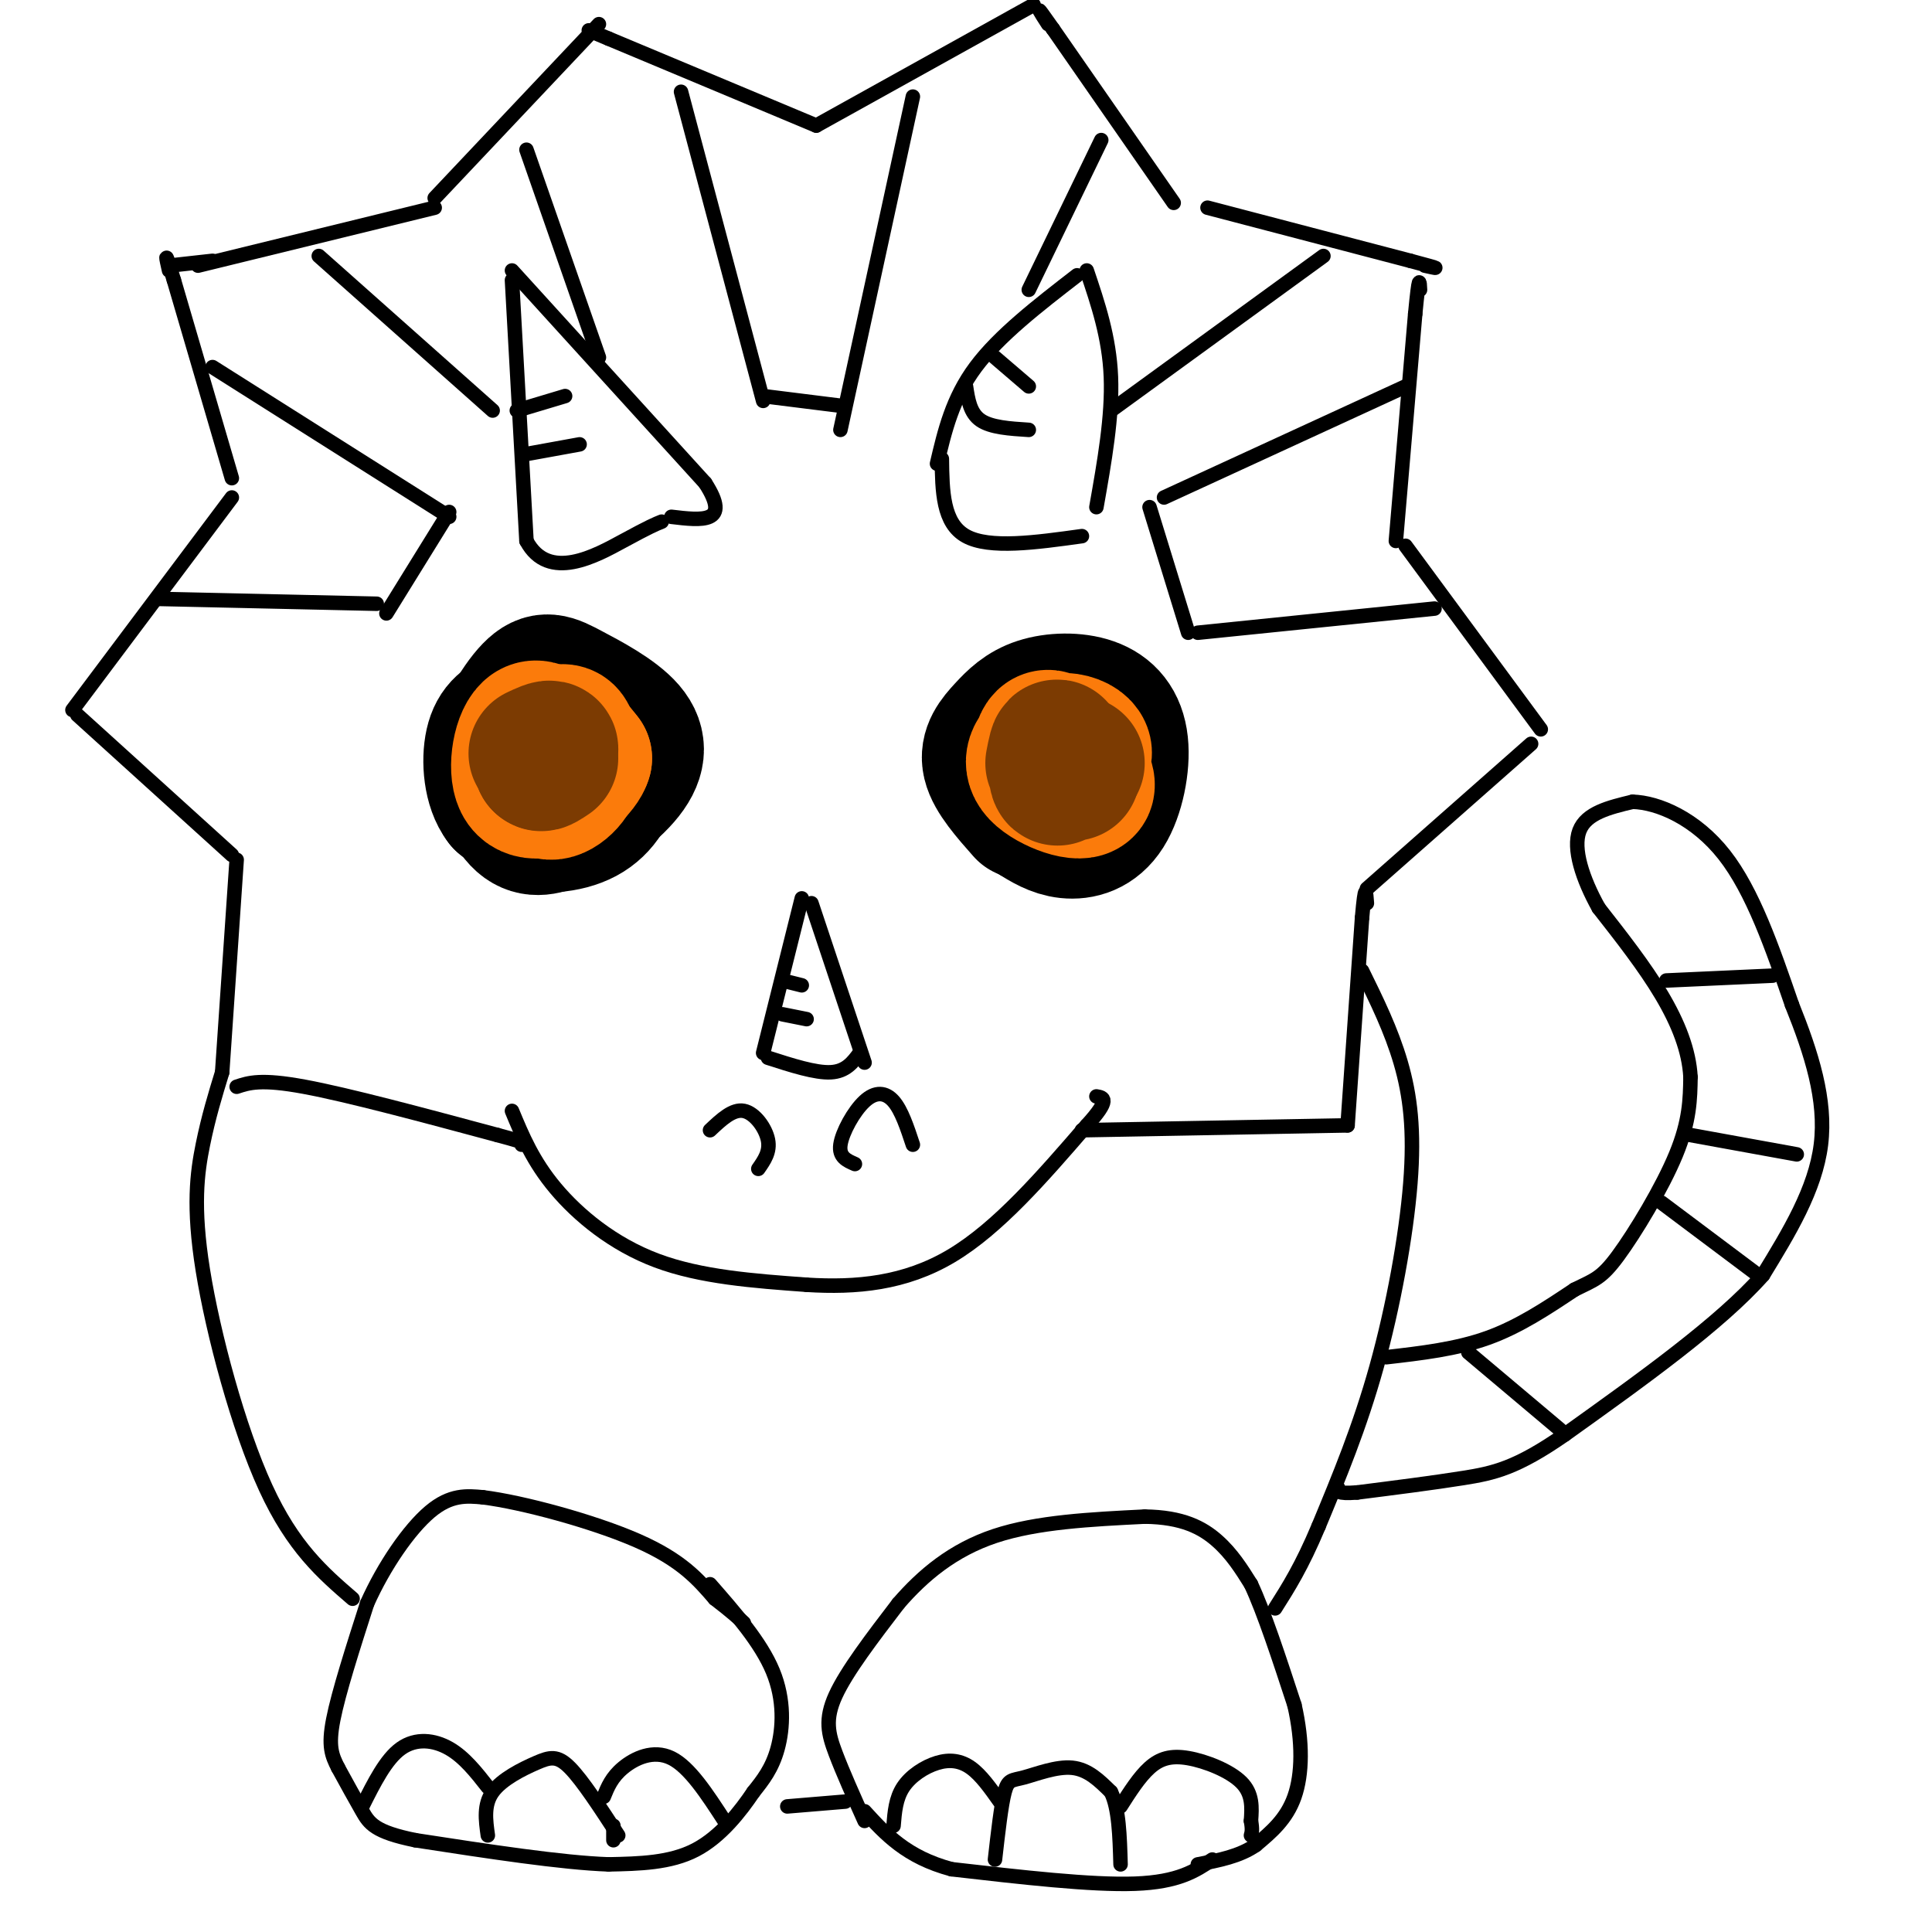 <svg viewBox='0 0 400 400' version='1.1' xmlns='http://www.w3.org/2000/svg' xmlns:xlink='http://www.w3.org/1999/xlink'><g fill='none' stroke='#000000' stroke-width='3' stroke-linecap='round' stroke-linejoin='round'><path d='M166,186c0.000,0.000 -8.000,32.000 -8,32'/><path d='M168,187c0.000,0.000 11.000,33.000 11,33'/><path d='M159,219c4.917,1.583 9.833,3.167 13,3c3.167,-0.167 4.583,-2.083 6,-4'/><path d='M162,210c0.000,0.000 5.000,1.000 5,1'/><path d='M162,203c0.000,0.000 4.000,1.000 4,1'/><path d='M157,242c1.244,-1.778 2.489,-3.556 2,-6c-0.489,-2.444 -2.711,-5.556 -5,-6c-2.289,-0.444 -4.644,1.778 -7,4'/><path d='M177,241c-1.679,-0.726 -3.357,-1.452 -3,-4c0.357,-2.548 2.750,-6.917 5,-9c2.250,-2.083 4.357,-1.881 6,0c1.643,1.881 2.821,5.440 4,9'/><path d='M106,230c2.156,5.200 4.311,10.400 9,16c4.689,5.600 11.911,11.600 21,15c9.089,3.400 20.044,4.200 31,5'/><path d='M167,266c10.244,0.644 20.356,-0.244 30,-6c9.644,-5.756 18.822,-16.378 28,-27'/><path d='M225,233c5.000,-5.500 3.500,-5.750 2,-6'/><path d='M224,234c0.000,0.000 55.000,-1.000 55,-1'/><path d='M279,233c0.000,0.000 3.000,-43.000 3,-43'/><path d='M282,190c0.667,-7.667 0.833,-5.333 1,-3'/><path d='M283,184c0.000,0.000 34.000,-30.000 34,-30'/><path d='M291,113c0.000,0.000 28.000,38.000 28,38'/><path d='M289,112c0.000,0.000 4.000,-47.000 4,-47'/><path d='M293,65c0.833,-8.667 0.917,-6.833 1,-5'/><path d='M250,43c0.000,0.000 42.000,11.000 42,11'/><path d='M292,54c7.500,2.000 5.250,1.500 3,1'/><path d='M243,42c0.000,0.000 -25.000,-36.000 -25,-36'/><path d='M218,6c-4.333,-6.167 -2.667,-3.583 -1,-1'/><path d='M169,26c0.000,0.000 45.000,-25.000 45,-25'/><path d='M169,26c0.000,0.000 -43.000,-18.000 -43,-18'/><path d='M126,8c-7.167,-3.000 -3.583,-1.500 0,0'/><path d='M90,41c0.000,0.000 34.000,-36.000 34,-36'/><path d='M90,43c0.000,0.000 -49.000,12.000 -49,12'/><path d='M48,99c0.000,0.000 -12.000,-41.000 -12,-41'/><path d='M36,58c-2.167,-7.167 -1.583,-4.583 -1,-2'/><path d='M35,55c0.000,0.000 9.000,-1.000 9,-1'/><path d='M48,103c0.000,0.000 -33.000,44.000 -33,44'/><path d='M16,148c0.000,0.000 32.000,29.000 32,29'/><path d='M49,178c0.000,0.000 -3.000,44.000 -3,44'/><path d='M49,225c2.500,-0.833 5.000,-1.667 14,0c9.000,1.667 24.500,5.833 40,10'/><path d='M103,235c7.500,2.000 6.250,2.000 5,2'/><path d='M33,124c0.000,0.000 45.000,1.000 45,1'/><path d='M80,127c0.000,0.000 13.000,-21.000 13,-21'/><path d='M44,76c0.000,0.000 49.000,31.000 49,31'/><path d='M66,53c0.000,0.000 36.000,32.000 36,32'/><path d='M106,58c0.000,0.000 3.000,54.000 3,54'/><path d='M109,112c4.556,8.578 14.444,3.022 20,0c5.556,-3.022 6.778,-3.511 8,-4'/><path d='M106,56c0.000,0.000 40.000,44.000 40,44'/><path d='M146,100c5.500,8.500 -0.750,7.750 -7,7'/><path d='M107,85c0.000,0.000 10.000,-3.000 10,-3'/><path d='M109,94c0.000,0.000 11.000,-2.000 11,-2'/><path d='M109,31c0.000,0.000 15.000,43.000 15,43'/><path d='M141,19c0.000,0.000 17.000,64.000 17,64'/><path d='M158,82c0.000,0.000 16.000,2.000 16,2'/><path d='M189,20c0.000,0.000 -15.000,69.000 -15,69'/><path d='M194,96c1.583,-6.750 3.167,-13.500 8,-20c4.833,-6.500 12.917,-12.750 21,-19'/><path d='M225,56c2.333,6.917 4.667,13.833 5,22c0.333,8.167 -1.333,17.583 -3,27'/><path d='M195,95c0.083,6.667 0.167,13.333 5,16c4.833,2.667 14.417,1.333 24,0'/><path d='M200,80c0.417,2.750 0.833,5.500 3,7c2.167,1.500 6.083,1.750 10,2'/><path d='M206,74c0.000,0.000 7.000,6.000 7,6'/><path d='M228,29c0.000,0.000 -15.000,31.000 -15,31'/><path d='M274,53c0.000,0.000 -44.000,32.000 -44,32'/><path d='M291,80c0.000,0.000 -50.000,23.000 -50,23'/><path d='M238,105c0.000,0.000 8.000,26.000 8,26'/><path d='M248,131c0.000,0.000 49.000,-5.000 49,-5'/><path d='M46,222c-1.411,4.601 -2.821,9.202 -4,15c-1.179,5.798 -2.125,12.792 0,26c2.125,13.208 7.321,32.631 13,45c5.679,12.369 11.839,17.685 18,23'/><path d='M282,201c3.018,6.137 6.036,12.274 8,19c1.964,6.726 2.875,14.042 2,25c-0.875,10.958 -3.536,25.560 -7,38c-3.464,12.440 -7.732,22.720 -12,33'/><path d='M273,316c-3.500,8.333 -6.250,12.667 -9,17'/><path d='M179,377c-2.244,-5.000 -4.489,-10.000 -6,-14c-1.511,-4.000 -2.289,-7.000 0,-12c2.289,-5.000 7.644,-12.000 13,-19'/><path d='M186,332c5.089,-5.889 11.311,-11.111 20,-14c8.689,-2.889 19.844,-3.444 31,-4'/><path d='M237,314c7.844,0.089 11.956,2.311 15,5c3.044,2.689 5.022,5.844 7,9'/><path d='M259,328c2.667,5.667 5.833,15.333 9,25'/><path d='M268,353c1.756,7.667 1.644,14.333 0,19c-1.644,4.667 -4.822,7.333 -8,10'/><path d='M260,382c-3.333,2.333 -7.667,3.167 -12,4'/><path d='M251,385c-3.500,2.333 -7.000,4.667 -16,5c-9.000,0.333 -23.500,-1.333 -38,-3'/><path d='M197,387c-9.333,-2.500 -13.667,-7.250 -18,-12'/><path d='M185,378c0.226,-2.827 0.452,-5.655 2,-8c1.548,-2.345 4.417,-4.208 7,-5c2.583,-0.792 4.881,-0.512 7,1c2.119,1.512 4.060,4.256 6,7'/><path d='M206,385c0.643,-5.667 1.286,-11.333 2,-14c0.714,-2.667 1.500,-2.333 4,-3c2.500,-0.667 6.714,-2.333 10,-2c3.286,0.333 5.643,2.667 8,5'/><path d='M230,371c1.667,3.333 1.833,9.167 2,15'/><path d='M232,374c1.946,-3.054 3.893,-6.107 6,-8c2.107,-1.893 4.375,-2.625 8,-2c3.625,0.625 8.607,2.607 11,5c2.393,2.393 2.196,5.196 2,8'/><path d='M259,377c0.333,1.833 0.167,2.417 0,3'/><path d='M163,374c0.000,0.000 12.000,-1.000 12,-1'/><path d='M147,328c5.267,6.022 10.533,12.044 13,18c2.467,5.956 2.133,11.844 1,16c-1.133,4.156 -3.067,6.578 -5,9'/><path d='M156,371c-2.644,3.933 -6.756,9.267 -12,12c-5.244,2.733 -11.622,2.867 -18,3'/><path d='M126,386c-9.667,-0.333 -24.833,-2.667 -40,-5'/><path d='M86,381c-8.444,-1.711 -9.556,-3.489 -11,-6c-1.444,-2.511 -3.222,-5.756 -5,-9'/><path d='M70,366c-1.311,-2.556 -2.089,-4.444 -1,-10c1.089,-5.556 4.044,-14.778 7,-24'/><path d='M76,332c3.489,-7.822 8.711,-15.378 13,-19c4.289,-3.622 7.644,-3.311 11,-3'/><path d='M100,310c8.111,1.000 22.889,5.000 32,9c9.111,4.000 12.556,8.000 16,12'/><path d='M148,331c3.667,2.833 4.833,3.917 6,5'/><path d='M101,380c-0.446,-3.179 -0.893,-6.357 1,-9c1.893,-2.643 6.125,-4.750 9,-6c2.875,-1.250 4.393,-1.643 7,1c2.607,2.643 6.304,8.321 10,14'/><path d='M127,378c0.000,0.000 0.000,3.000 0,3'/><path d='M125,372c0.822,-2.022 1.644,-4.044 4,-6c2.356,-1.956 6.244,-3.844 10,-2c3.756,1.844 7.378,7.422 11,13'/><path d='M101,370c-2.444,-3.111 -4.889,-6.222 -8,-8c-3.111,-1.778 -6.889,-2.222 -10,0c-3.111,2.222 -5.556,7.111 -8,12'/><path d='M287,281c7.250,-0.833 14.500,-1.667 21,-4c6.500,-2.333 12.250,-6.167 18,-10'/><path d='M326,267c4.143,-2.071 5.500,-2.250 9,-7c3.500,-4.750 9.143,-14.071 12,-21c2.857,-6.929 2.929,-11.464 3,-16'/><path d='M350,223c-0.289,-5.467 -2.511,-11.133 -6,-17c-3.489,-5.867 -8.244,-11.933 -13,-18'/><path d='M331,188c-3.400,-6.089 -5.400,-12.311 -4,-16c1.400,-3.689 6.200,-4.844 11,-6'/><path d='M338,166c5.311,0.133 13.089,3.467 19,11c5.911,7.533 9.956,19.267 14,31'/><path d='M371,208c4.044,10.067 7.156,19.733 6,29c-1.156,9.267 -6.578,18.133 -12,27'/><path d='M365,264c-8.833,10.000 -24.917,21.500 -41,33'/><path d='M324,297c-10.067,7.000 -14.733,8.000 -21,9c-6.267,1.000 -14.133,2.000 -22,3'/><path d='M281,309c-4.333,0.333 -4.167,-0.333 -4,-1'/><path d='M304,280c0.000,0.000 19.000,16.000 19,16'/><path d='M344,249c0.000,0.000 20.000,15.000 20,15'/><path d='M350,235c0.000,0.000 22.000,4.000 22,4'/><path d='M345,203c0.000,0.000 22.000,-1.000 22,-1'/></g>
<g fill='none' stroke='#000000' stroke-width='28' stroke-linecap='round' stroke-linejoin='round'><path d='M107,165c-0.436,-3.080 -0.873,-6.161 1,-9c1.873,-2.839 6.055,-5.437 9,-4c2.945,1.437 4.654,6.908 5,10c0.346,3.092 -0.670,3.804 -3,5c-2.330,1.196 -5.975,2.877 -8,0c-2.025,-2.877 -2.430,-10.313 -2,-14c0.430,-3.687 1.694,-3.625 4,-3c2.306,0.625 5.653,1.812 9,3'/><path d='M122,153c1.938,2.633 2.282,7.715 1,11c-1.282,3.285 -4.190,4.773 -7,6c-2.810,1.227 -5.523,2.194 -8,0c-2.477,-2.194 -4.719,-7.549 -4,-12c0.719,-4.451 4.399,-7.997 8,-9c3.601,-1.003 7.123,0.538 10,3c2.877,2.462 5.108,5.846 4,9c-1.108,3.154 -5.554,6.077 -10,9'/><path d='M116,170c-2.963,1.099 -5.371,-0.653 -8,-3c-2.629,-2.347 -5.478,-5.288 -5,-10c0.478,-4.712 4.284,-11.195 7,-14c2.716,-2.805 4.341,-1.931 8,0c3.659,1.931 9.352,4.920 12,8c2.648,3.080 2.251,6.252 -1,10c-3.251,3.748 -9.358,8.071 -14,9c-4.642,0.929 -7.821,-1.535 -11,-4'/><path d='M104,166c-2.363,-3.019 -2.770,-8.567 -2,-12c0.770,-3.433 2.717,-4.752 6,-6c3.283,-1.248 7.903,-2.424 11,-2c3.097,0.424 4.672,2.448 6,5c1.328,2.552 2.407,5.633 2,9c-0.407,3.367 -2.302,7.022 -6,9c-3.698,1.978 -9.199,2.279 -12,1c-2.801,-1.279 -2.900,-4.140 -3,-7'/><path d='M106,163c-0.500,-1.167 -0.250,-0.583 0,0'/><path d='M212,168c-3.162,-3.576 -6.323,-7.151 -7,-10c-0.677,-2.849 1.131,-4.971 3,-7c1.869,-2.029 3.801,-3.963 7,-5c3.199,-1.037 7.667,-1.176 11,0c3.333,1.176 5.533,3.666 6,8c0.467,4.334 -0.797,10.513 -3,14c-2.203,3.487 -5.344,4.282 -8,4c-2.656,-0.282 -4.828,-1.641 -7,-3'/><path d='M214,169c-1.820,-2.190 -2.869,-6.164 -2,-10c0.869,-3.836 3.657,-7.533 7,-8c3.343,-0.467 7.241,2.295 9,5c1.759,2.705 1.380,5.352 1,8'/></g>
<g fill='none' stroke='#FB7B0B' stroke-width='28' stroke-linecap='round' stroke-linejoin='round'><path d='M113,155c1.485,-0.337 2.970,-0.673 3,1c0.030,1.673 -1.394,5.356 -2,5c-0.606,-0.356 -0.394,-4.750 1,-6c1.394,-1.250 3.970,0.643 4,2c0.030,1.357 -2.485,2.179 -5,3'/><path d='M114,160c-1.356,-1.216 -2.247,-5.755 -1,-7c1.247,-1.245 4.633,0.805 5,3c0.367,2.195 -2.283,4.537 -4,5c-1.717,0.463 -2.501,-0.952 -2,-3c0.501,-2.048 2.286,-4.728 4,-5c1.714,-0.272 3.357,1.864 5,4'/><path d='M121,157c-0.580,2.186 -4.532,5.649 -7,6c-2.468,0.351 -3.454,-2.412 -3,-5c0.454,-2.588 2.349,-5.003 4,-6c1.651,-0.997 3.060,-0.576 3,2c-0.060,2.576 -1.589,7.307 -3,8c-1.411,0.693 -2.706,-2.654 -4,-6'/><path d='M111,156c-0.544,-1.706 0.097,-2.972 2,-3c1.903,-0.028 5.068,1.183 6,3c0.932,1.817 -0.369,4.240 -3,6c-2.631,1.760 -6.593,2.859 -8,0c-1.407,-2.859 -0.259,-9.674 2,-11c2.259,-1.326 5.630,2.837 9,7'/><path d='M119,158c0.440,2.750 -2.958,6.125 -5,6c-2.042,-0.125 -2.726,-3.750 -2,-6c0.726,-2.250 2.863,-3.125 5,-4'/><path d='M215,159c0.167,-3.712 0.335,-7.424 3,-6c2.665,1.424 7.829,7.984 7,10c-0.829,2.016 -7.650,-0.512 -10,-3c-2.350,-2.488 -0.228,-4.935 2,-6c2.228,-1.065 4.561,-0.748 6,0c1.439,0.748 1.982,1.928 1,3c-0.982,1.072 -3.491,2.036 -6,3'/><path d='M218,160c-1.822,0.156 -3.378,-0.956 -3,-2c0.378,-1.044 2.689,-2.022 5,-3'/></g>
<g fill='none' stroke='#7C3B02' stroke-width='28' stroke-linecap='round' stroke-linejoin='round'><path d='M218,158c0.396,-2.057 0.791,-4.115 1,-3c0.209,1.115 0.231,5.402 0,6c-0.231,0.598 -0.716,-2.493 0,-3c0.716,-0.507 2.633,1.569 3,2c0.367,0.431 -0.817,-0.785 -2,-2'/><path d='M220,158c0.167,-0.333 1.583,-0.167 3,0'/><path d='M111,156c1.417,-0.667 2.833,-1.333 3,-1c0.167,0.333 -0.917,1.667 -2,3'/><path d='M112,158c0.000,0.333 1.000,-0.333 2,-1'/></g>
</svg>